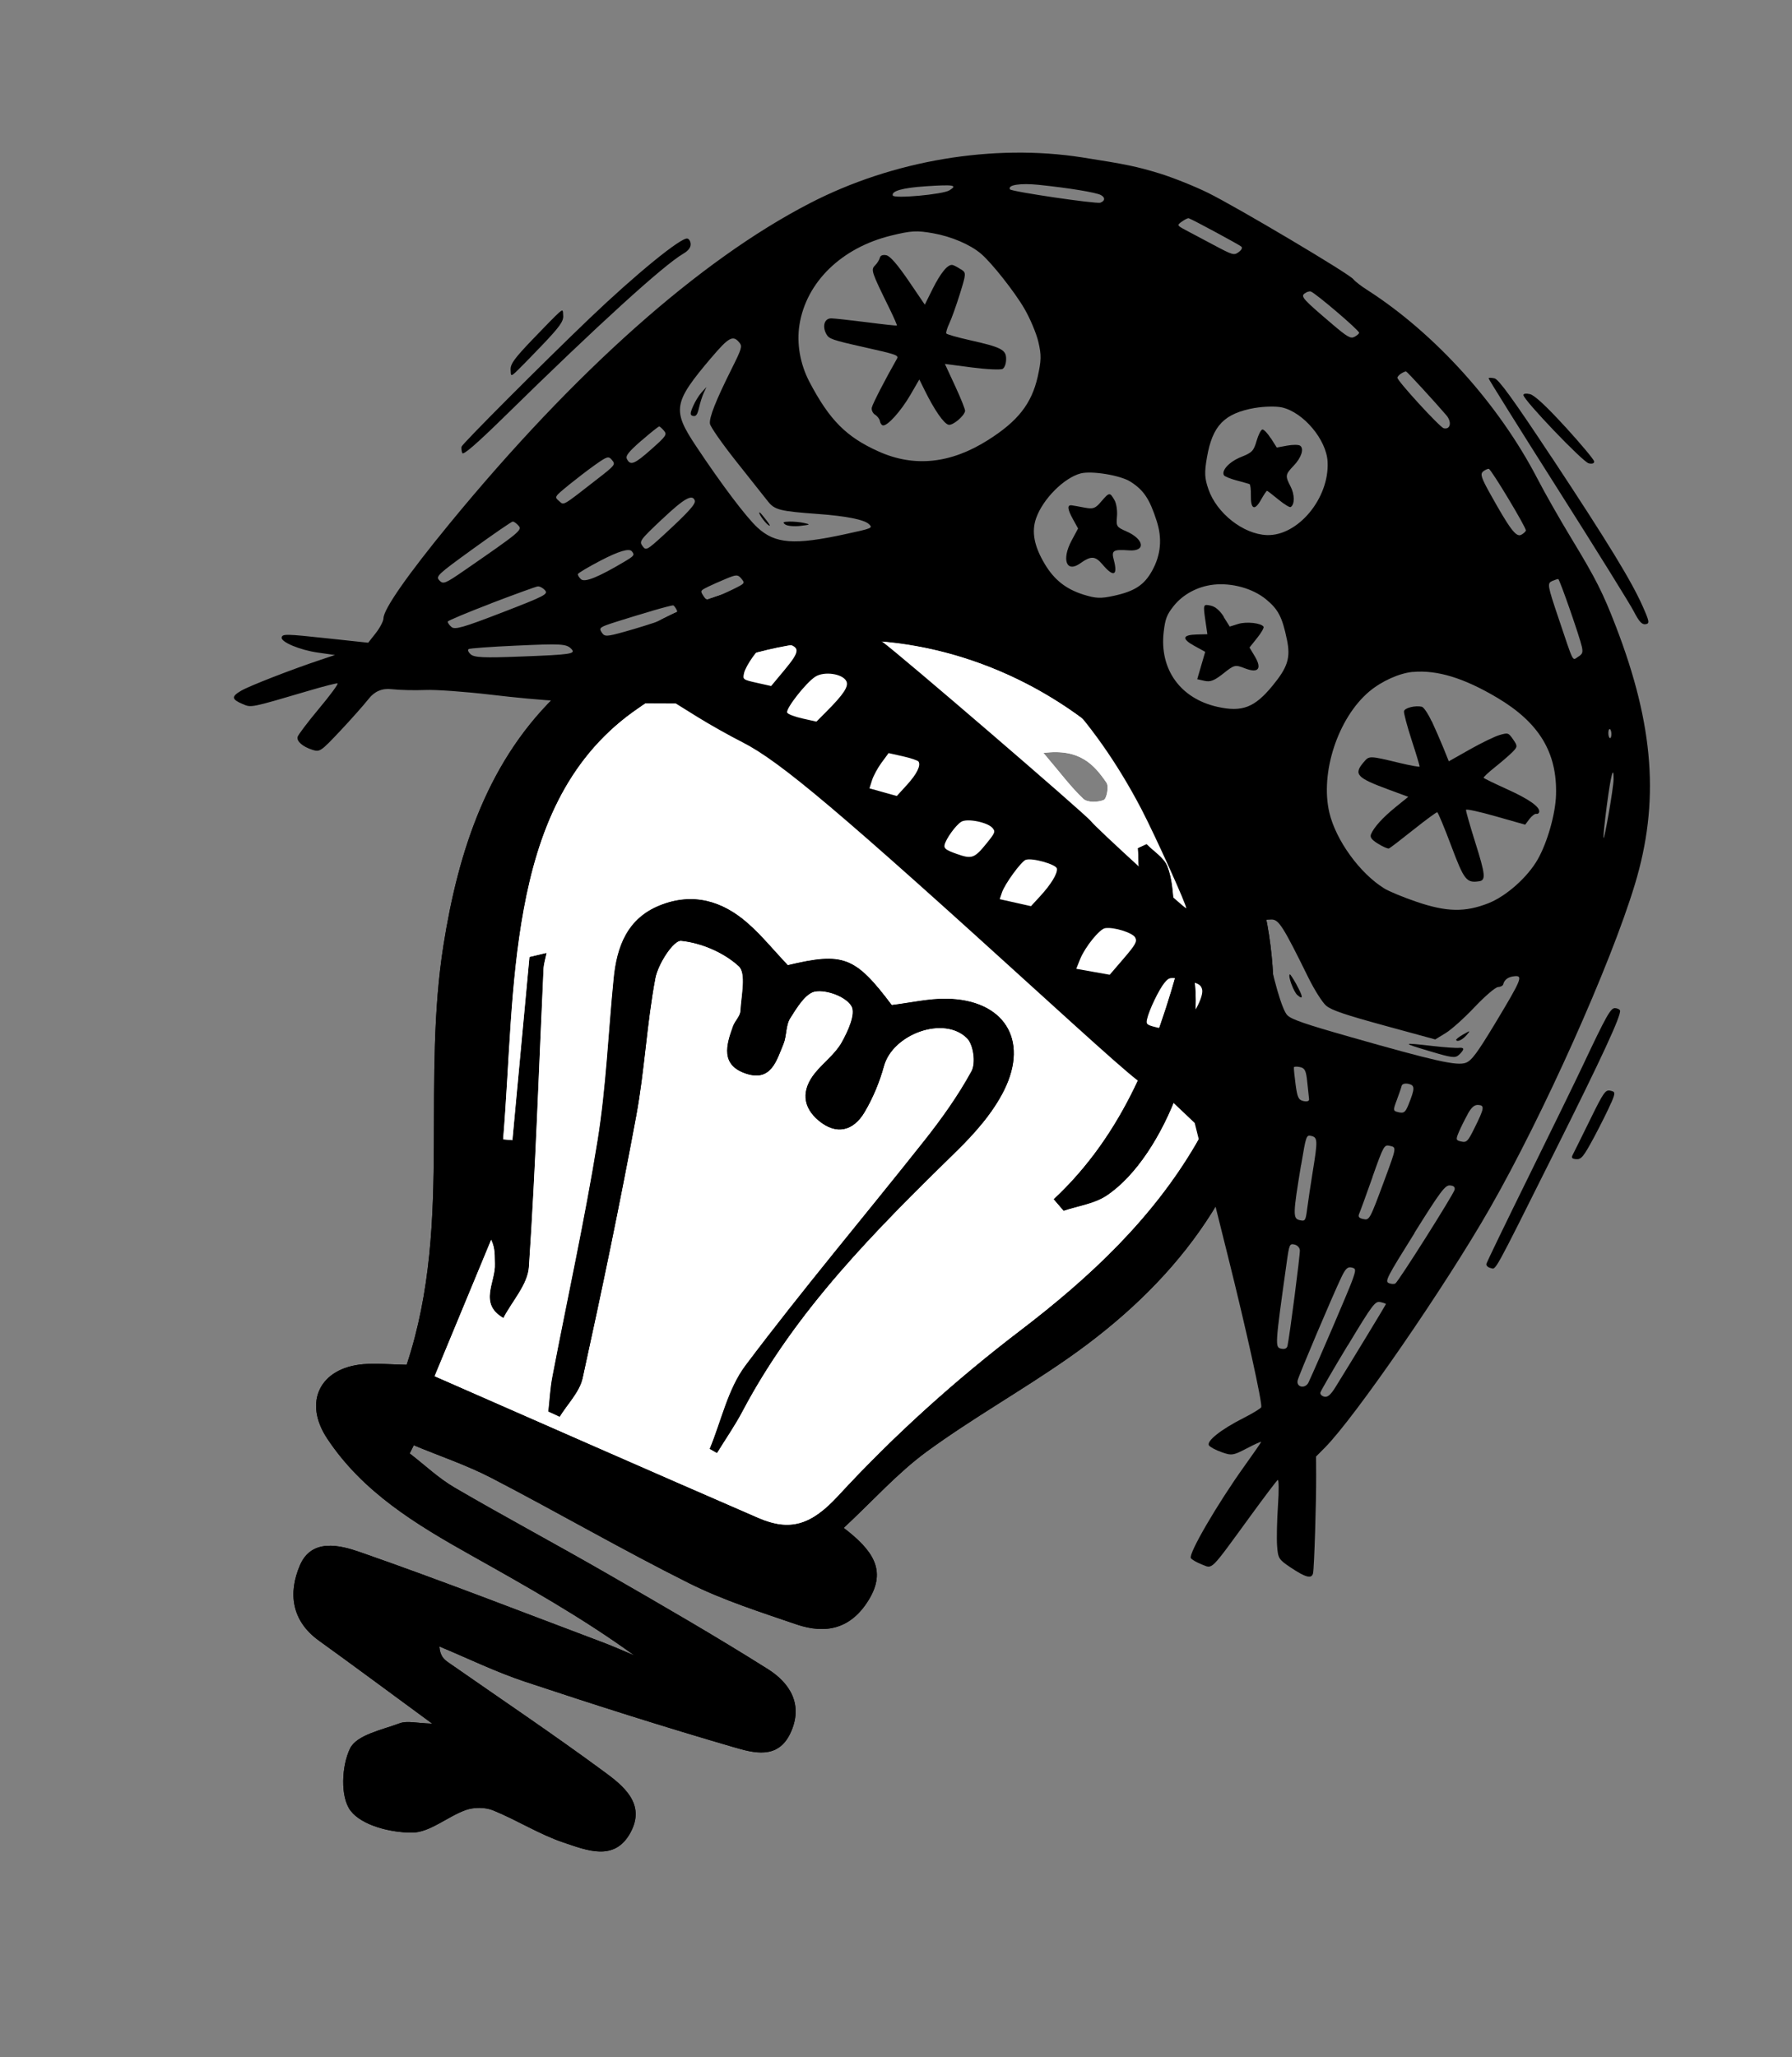 <svg width="291" height="334" viewBox="0 0 291 334" fill="none" xmlns="http://www.w3.org/2000/svg">
<rect x="0" y="0" width="291" height="334" fill="#808080" stroke="none"/>
<path d="M66.038 221.571C63.376 221.522 61.175 221.304 59.008 221.476C51.934 222.069 49.203 227.629 53.141 233.559C58.912 242.266 67.554 247.47 76.388 252.429C85.427 257.503 94.469 262.564 102.999 268.755C101.326 268.066 99.667 267.312 97.982 266.675C84.811 261.717 71.692 256.592 58.407 251.964C55.205 250.851 50.594 249.696 48.702 254.131C46.794 258.575 47.291 263.12 51.791 266.357C57.664 270.585 63.475 274.909 70.189 279.832C67.694 279.766 66.13 279.321 64.91 279.773C62.023 280.851 57.912 281.669 56.85 283.854C55.468 286.678 55.232 291.756 56.933 293.97C58.78 296.381 63.436 297.519 66.872 297.521C69.776 297.528 72.62 294.935 75.63 293.857C76.949 293.386 78.764 293.381 80.065 293.905C83.966 295.489 87.591 297.819 91.55 299.143C95.219 300.36 99.775 302.31 102.369 297.54C104.952 292.823 101.154 289.866 97.965 287.538C89.709 281.463 81.184 275.738 72.771 269.874C72.088 269.392 71.461 268.842 71.343 267.296C75.959 269.219 80.472 271.419 85.193 272.995C96.478 276.751 107.81 280.354 119.233 283.675C122.371 284.583 126.319 285.712 128.356 281.365C130.497 276.795 128.315 273.256 124.692 270.981C116.181 265.615 107.459 260.585 98.735 255.568C90.484 250.808 82.076 246.327 73.848 241.53C71.218 239.998 68.96 237.837 66.528 235.965C66.749 235.523 66.971 235.08 67.193 234.637C71.434 236.406 75.826 237.868 79.882 239.979C90.623 245.557 101.101 251.637 111.921 257.04C117.443 259.795 123.428 261.695 129.293 263.705C134.119 265.359 138.234 264.46 141.125 259.647C143.969 254.92 141.77 251.704 137.009 248.053C141.781 243.607 145.775 239.109 150.519 235.641C157.92 230.236 165.966 225.729 173.484 220.473C190.365 208.665 202.594 193.325 205.923 172.532C212.159 133.685 184.607 105.286 155.929 96.913C131.707 89.839 109.707 94.905 91.119 112.147C79.264 123.137 74.444 138.096 72.012 153.479C70.333 164.091 70.516 175.037 70.46 185.834C70.4 197.807 69.982 209.673 66.035 221.584L66.038 221.571ZM83.21 185.115C82.701 185.07 82.193 185.025 81.698 184.982C82.731 172.502 82.797 159.832 85.062 147.573C87.334 135.287 91.839 123.501 102.8 115.595C134.852 92.485 175.503 106.109 193.272 135.987C202.936 152.229 203.797 169.293 194.179 185.764C187.101 197.891 176.954 207.402 165.69 215.993C155.116 224.054 145.09 233.086 136.083 242.865C131.745 247.56 128.32 248.668 123.157 246.446C105.565 238.815 88.023 231.087 70.573 223.434C73.887 215.445 76.823 208.357 79.756 201.283C80.463 202.754 80.302 203.963 80.36 205.167C80.51 208.156 77.658 211.637 81.742 213.987C83.19 211.232 85.7 208.551 85.883 205.718C86.974 189.625 87.499 173.5 88.254 157.386C88.291 156.491 88.586 155.599 88.758 154.707C87.836 154.925 86.902 155.14 85.977 155.372C85.054 165.29 84.13 175.209 83.207 185.128L83.21 185.115Z" fill="black"/>
<path d="M83.21 185.116C84.134 175.197 85.057 165.278 85.981 155.359C86.902 155.141 87.837 154.926 88.762 154.695C88.589 155.587 88.294 156.478 88.258 157.373C87.503 173.487 86.978 189.612 85.887 205.706C85.69 208.535 83.181 211.217 81.746 213.974C77.662 211.624 80.513 208.143 80.364 205.154C80.306 203.951 80.467 202.742 79.76 201.27C76.827 208.345 73.891 215.432 70.576 223.421C88.026 231.074 105.569 238.803 123.16 246.433C128.307 248.665 131.746 247.56 136.086 242.852C145.094 233.073 155.12 224.041 165.693 215.98C176.958 207.389 187.092 197.875 194.183 185.751C203.803 169.267 202.94 152.216 193.276 135.974C175.493 106.093 134.859 92.46 102.804 115.583C91.843 123.488 87.337 135.274 85.066 147.56C82.801 159.819 82.735 172.489 81.702 184.97C82.21 185.015 82.718 185.06 83.213 185.103L83.21 185.116ZM116.424 235.881C116.038 235.658 115.664 235.437 115.275 235.227C117.167 230.67 118.228 225.502 121.088 221.681C130.428 209.253 140.48 197.367 150.136 185.174C152.95 181.617 155.628 177.878 157.784 173.913C158.501 172.596 158.103 169.62 157.057 168.565C153.314 164.813 144.991 167.877 143.566 173.086C142.847 175.689 141.776 178.282 140.401 180.588C138.607 183.607 135.854 184.332 133 181.97C130.284 179.72 130.14 176.951 132.361 174.219C133.738 172.515 135.629 171.132 136.686 169.275C137.717 167.467 139.03 164.586 138.286 163.339C137.371 161.821 134.314 160.672 132.435 160.963C130.868 161.2 129.418 163.599 128.338 165.314C127.598 166.489 127.788 168.201 127.229 169.54C126.131 172.195 125.251 175.638 121.221 174.326C116.973 172.952 117.925 169.675 119.065 166.592C119.38 165.732 120.217 164.975 120.268 164.138C120.392 161.634 121.254 158.023 119.986 156.864C117.552 154.636 113.917 153.084 110.624 152.744C109.397 152.62 106.881 156.491 106.44 158.828C105.048 166.206 104.705 173.778 103.336 181.176C100.695 195.418 97.74 209.603 94.632 223.74C94.127 225.994 92.181 227.926 90.898 230.006C90.293 229.72 89.673 229.445 89.069 229.159C89.285 227.278 89.371 225.368 89.73 223.519C92.183 210.727 95.002 198.003 97.073 185.152C98.469 176.474 98.824 167.632 99.681 158.862C100.192 153.653 101.904 149.11 107.194 146.983C112.527 144.851 117.327 146.253 121.462 149.901C123.775 151.937 125.729 154.359 127.947 156.702C136.967 154.546 138.9 155.294 144.829 163.174C147.914 162.797 150.807 162.117 153.705 162.15C162.964 162.278 167.183 168.723 163.08 177C161.263 180.671 158.346 183.959 155.377 186.866C142.232 199.716 129.27 212.661 120.558 229.171C119.331 231.482 117.824 233.649 116.45 235.887L116.424 235.881ZM191.72 155.549C192.91 156.266 193.413 156.393 193.481 156.64C196.501 167.77 189.298 187.71 179.702 194.087C177.715 195.408 175.075 195.748 172.727 196.55C172.199 195.925 171.654 195.311 171.126 194.686C182.527 184.019 187.767 170.167 191.723 155.536L191.72 155.549ZM169.44 122.24C175.325 121.477 177.676 124.137 179.691 127.078C180.103 127.677 179.724 129.672 179.229 129.876C178.279 130.279 176.568 130.307 175.927 129.698C173.898 127.794 172.215 125.502 169.44 122.24ZM184.788 137.701C185.245 137.489 185.718 137.266 186.174 137.053C187.34 138.245 189.001 139.232 189.555 140.656C190.361 142.724 190.46 145.086 190.634 147.356C190.653 147.579 188.533 148.336 188.409 148.158C187.227 146.429 186.002 144.65 185.296 142.686C184.749 141.168 184.919 139.372 184.775 137.698L184.788 137.701Z" fill="white"/>
<path d="M116.423 235.881C117.797 233.643 119.302 231.489 120.531 229.164C129.244 212.655 142.205 199.71 155.35 186.86C158.316 183.966 161.224 180.662 163.054 176.994C167.159 168.704 162.951 162.275 153.678 162.144C150.796 162.101 147.887 162.791 144.802 163.168C138.873 155.288 136.94 154.54 127.92 156.696C125.703 154.352 123.736 151.928 121.435 149.895C117.301 146.247 112.513 144.847 107.168 146.976C101.867 149.088 100.165 153.647 99.655 158.856C98.784 167.623 98.442 176.468 97.046 185.146C94.976 197.996 92.156 210.72 89.704 223.513C89.344 225.362 89.258 227.272 89.042 229.153C89.646 229.438 90.266 229.714 90.871 230C92.154 227.92 94.114 225.991 94.605 223.734C97.713 209.596 100.669 195.411 103.309 181.17C104.675 173.785 105.022 166.2 106.413 158.821C106.854 156.485 109.371 152.614 110.598 152.738C113.89 153.078 117.513 154.627 119.959 156.858C121.228 158.017 120.375 161.644 120.241 164.132C120.204 164.972 119.353 165.726 119.038 166.586C117.911 169.672 116.96 172.949 121.194 174.32C125.214 175.616 126.091 172.186 127.202 169.534C127.761 168.195 127.571 166.483 128.312 165.308C129.391 163.593 130.841 161.194 132.408 160.956C134.3 160.668 137.358 161.817 138.26 163.333C139.004 164.58 137.678 167.458 136.659 169.269C135.599 171.139 133.711 172.509 132.334 174.213C130.123 176.961 130.268 179.73 132.973 181.963C135.827 184.326 138.581 183.601 140.374 180.582C141.752 178.263 142.821 175.683 143.539 173.08C144.961 167.883 153.284 164.82 157.03 168.559C158.076 169.614 158.474 172.59 157.757 173.907C155.588 177.869 152.924 181.61 150.109 185.168C140.453 197.361 130.402 209.247 121.061 221.675C118.188 225.493 117.14 230.664 115.248 235.221C115.634 235.444 116.008 235.665 116.397 235.875L116.423 235.881Z" fill="black"/>
<path d="M191.719 155.548C187.766 170.167 182.523 184.032 171.121 194.699C171.65 195.324 172.194 195.938 172.723 196.563C175.068 195.774 177.708 195.434 179.698 194.1C189.284 187.707 196.5 167.77 193.477 156.653C193.409 156.406 192.919 156.282 191.716 155.561L191.719 155.548Z" fill="black"/>
<path d="M184.787 137.701C184.931 139.375 184.751 141.154 185.308 142.688C186.017 144.64 187.226 146.429 188.421 148.16C188.545 148.339 190.665 147.581 190.646 147.358C190.469 145.102 190.373 142.727 189.567 140.658C189 139.232 187.355 138.234 186.186 137.056C185.73 137.268 185.257 137.491 184.8 137.704L184.787 137.701Z" fill="black"/>
<path d="M66.038 221.571C63.376 221.522 61.175 221.304 59.008 221.476C51.934 222.069 49.203 227.629 53.141 233.559C58.912 242.266 67.554 247.47 76.388 252.429C85.427 257.503 94.469 262.564 102.999 268.755C101.326 268.066 99.667 267.312 97.982 266.675C84.811 261.717 71.692 256.592 58.407 251.964C55.205 250.851 50.594 249.696 48.702 254.131C46.794 258.575 47.291 263.12 51.791 266.357C57.664 270.585 63.475 274.909 70.189 279.832C67.694 279.766 66.13 279.321 64.91 279.773C62.023 280.851 57.912 281.669 56.85 283.854C55.468 286.678 55.232 291.756 56.933 293.97C58.78 296.381 63.436 297.519 66.872 297.521C69.776 297.528 72.62 294.935 75.63 293.857C76.949 293.386 78.764 293.381 80.065 293.905C83.966 295.489 87.591 297.819 91.55 299.143C95.219 300.36 99.775 302.31 102.369 297.54C104.952 292.823 101.154 289.866 97.965 287.538C89.709 281.463 81.184 275.738 72.771 269.874C72.088 269.392 71.461 268.842 71.343 267.296C75.959 269.219 80.472 271.419 85.193 272.995C96.478 276.751 107.81 280.354 119.233 283.675C122.371 284.583 126.319 285.712 128.356 281.365C130.497 276.795 128.315 273.256 124.692 270.981C116.181 265.615 107.459 260.585 98.735 255.568C90.484 250.808 82.076 246.327 73.848 241.53C71.218 239.998 68.96 237.837 66.528 235.965C66.749 235.523 66.971 235.08 67.193 234.637C71.434 236.406 75.826 237.868 79.882 239.979C90.623 245.557 101.101 251.637 111.921 257.04C117.443 259.795 123.428 261.695 129.293 263.705C134.119 265.359 138.234 264.46 141.125 259.647C143.969 254.92 141.77 251.704 137.009 248.053C141.781 243.607 145.775 239.109 150.519 235.641C157.92 230.236 165.966 225.729 173.484 220.473C190.365 208.665 202.594 193.325 205.923 172.532C212.159 133.685 184.607 105.286 155.929 96.913C131.707 89.839 109.707 94.905 91.119 112.147C79.264 123.137 74.444 138.096 72.012 153.479C70.333 164.091 70.516 175.037 70.46 185.834C70.4 197.807 69.982 209.673 66.035 221.584L66.038 221.571ZM83.21 185.115C82.701 185.07 82.193 185.025 81.698 184.982C82.731 172.502 82.797 159.832 85.062 147.573C87.334 135.287 91.839 123.501 102.8 115.595C134.852 92.485 175.503 106.109 193.272 135.987C202.936 152.229 203.797 169.293 194.179 185.764C187.101 197.891 176.954 207.402 165.69 215.993C155.116 224.054 145.09 233.086 136.083 242.865C131.745 247.56 128.32 248.668 123.157 246.446C105.565 238.815 88.023 231.087 70.573 223.434C73.887 215.445 76.823 208.357 79.756 201.283C80.463 202.754 80.302 203.963 80.36 205.167C80.51 208.156 77.658 211.637 81.742 213.987C83.19 211.232 85.7 208.551 85.883 205.718C86.974 189.625 87.499 173.5 88.254 157.386C88.291 156.491 88.586 155.599 88.758 154.707C87.836 154.925 86.902 155.14 85.977 155.372C85.054 165.29 84.13 175.209 83.207 185.128L83.21 185.115Z" fill="black"/>
<path d="M83.21 185.116C84.134 175.197 85.057 165.278 85.981 155.359C86.902 155.141 87.837 154.926 88.762 154.695C88.589 155.587 88.294 156.478 88.258 157.373C87.503 173.487 86.978 189.612 85.887 205.706C85.69 208.535 83.181 211.217 81.746 213.974C77.662 211.624 80.513 208.143 80.364 205.154C80.306 203.951 80.467 202.742 79.76 201.27C76.827 208.345 73.891 215.432 70.576 223.421C88.026 231.074 105.569 238.803 123.16 246.433C128.307 248.665 131.746 247.56 136.086 242.852C145.094 233.073 155.12 224.041 165.693 215.98C176.958 207.389 187.092 197.875 194.183 185.751C203.803 169.267 202.94 152.216 193.276 135.974C175.493 106.093 134.859 92.46 102.804 115.583C91.843 123.488 87.337 135.274 85.066 147.56C82.801 159.819 82.735 172.489 81.702 184.97C82.21 185.015 82.718 185.06 83.213 185.103L83.21 185.116ZM116.424 235.881C116.038 235.658 115.664 235.437 115.275 235.227C117.167 230.67 118.228 225.502 121.088 221.681C130.428 209.253 140.48 197.367 150.136 185.174C152.95 181.617 155.628 177.878 157.784 173.913C158.501 172.596 158.103 169.62 157.057 168.565C153.314 164.813 144.991 167.877 143.566 173.086C142.847 175.689 141.776 178.282 140.401 180.588C138.607 183.607 135.854 184.332 133 181.97C130.284 179.72 130.14 176.951 132.361 174.219C133.738 172.515 135.629 171.132 136.686 169.275C137.717 167.467 139.03 164.586 138.286 163.339C137.371 161.821 134.314 160.672 132.435 160.963C130.868 161.2 129.418 163.599 128.338 165.314C127.598 166.489 127.788 168.201 127.229 169.54C126.131 172.195 125.251 175.638 121.221 174.326C116.973 172.952 117.925 169.675 119.065 166.592C119.38 165.732 120.217 164.975 120.268 164.138C120.392 161.634 121.254 158.023 119.986 156.864C117.552 154.636 113.917 153.084 110.624 152.744C109.397 152.62 106.881 156.491 106.44 158.828C105.048 166.206 104.705 173.778 103.336 181.176C100.695 195.418 97.74 209.603 94.632 223.74C94.127 225.994 92.181 227.926 90.898 230.006C90.293 229.72 89.673 229.445 89.069 229.159C89.285 227.278 89.371 225.368 89.73 223.519C92.183 210.727 95.002 198.003 97.073 185.152C98.469 176.474 98.824 167.632 99.681 158.862C100.192 153.653 101.904 149.11 107.194 146.983C112.527 144.851 117.327 146.253 121.462 149.901C123.775 151.937 125.729 154.359 127.947 156.702C136.967 154.546 138.9 155.294 144.829 163.174C147.914 162.797 150.807 162.117 153.705 162.15C162.964 162.278 167.183 168.723 163.08 177C161.263 180.671 158.346 183.959 155.377 186.866C142.232 199.716 129.27 212.661 120.558 229.171C119.331 231.482 117.824 233.649 116.45 235.887L116.424 235.881ZM191.72 155.549C192.91 156.266 193.413 156.393 193.481 156.64C196.501 167.77 189.298 187.71 179.702 194.087C177.715 195.408 175.075 195.748 172.727 196.55C172.199 195.925 171.654 195.311 171.126 194.686C182.527 184.019 187.767 170.167 191.723 155.536L191.72 155.549ZM169.44 122.24C175.325 121.477 177.676 124.137 179.691 127.078C180.103 127.677 179.724 129.672 179.229 129.876C178.279 130.279 176.568 130.307 175.927 129.698C173.898 127.794 172.215 125.502 169.44 122.24ZM184.788 137.701C185.245 137.489 185.718 137.266 186.174 137.053C187.34 138.245 189.001 139.232 189.555 140.656C190.361 142.724 190.46 145.086 190.634 147.356C190.653 147.579 188.533 148.336 188.409 148.158C187.227 146.429 186.002 144.65 185.296 142.686C184.749 141.168 184.919 139.372 184.775 137.698L184.788 137.701Z" fill="white"/>
<path d="M116.423 235.881C117.797 233.643 119.302 231.489 120.531 229.164C129.244 212.655 142.205 199.71 155.35 186.86C158.316 183.966 161.224 180.662 163.054 176.994C167.159 168.704 162.951 162.275 153.678 162.144C150.796 162.101 147.887 162.791 144.802 163.168C138.873 155.288 136.94 154.54 127.92 156.696C125.703 154.352 123.736 151.928 121.435 149.895C117.301 146.247 112.513 144.847 107.168 146.976C101.867 149.088 100.165 153.647 99.655 158.856C98.784 167.623 98.442 176.468 97.046 185.146C94.976 197.996 92.156 210.72 89.704 223.513C89.344 225.362 89.258 227.272 89.042 229.153C89.646 229.438 90.266 229.714 90.871 230C92.154 227.92 94.114 225.991 94.605 223.734C97.713 209.596 100.669 195.411 103.309 181.17C104.675 173.785 105.022 166.2 106.413 158.821C106.854 156.485 109.371 152.614 110.598 152.738C113.89 153.078 117.513 154.627 119.959 156.858C121.228 158.017 120.375 161.644 120.241 164.132C120.204 164.972 119.353 165.726 119.038 166.586C117.911 169.672 116.96 172.949 121.194 174.32C125.214 175.616 126.091 172.186 127.202 169.534C127.761 168.195 127.571 166.483 128.312 165.308C129.391 163.593 130.841 161.194 132.408 160.956C134.3 160.668 137.358 161.817 138.26 163.333C139.004 164.58 137.678 167.458 136.659 169.269C135.599 171.139 133.711 172.509 132.334 174.213C130.123 176.961 130.268 179.73 132.973 181.963C135.827 184.326 138.581 183.601 140.374 180.582C141.752 178.263 142.821 175.683 143.539 173.08C144.961 167.883 153.284 164.82 157.03 168.559C158.076 169.614 158.474 172.59 157.757 173.907C155.588 177.869 152.924 181.61 150.109 185.168C140.453 197.361 130.402 209.247 121.061 221.675C118.188 225.493 117.14 230.664 115.248 235.221C115.634 235.444 116.008 235.665 116.397 235.875L116.423 235.881Z" fill="black"/>
<path d="M191.719 155.548C187.766 170.167 182.523 184.032 171.121 194.699C171.65 195.324 172.194 195.938 172.723 196.563C175.068 195.774 177.708 195.434 179.698 194.1C189.284 187.707 196.5 167.77 193.477 156.653C193.409 156.406 192.919 156.282 191.716 155.561L191.719 155.548Z" fill="black"/>
<path d="M184.787 137.701C184.931 139.375 184.751 141.154 185.308 142.688C186.017 144.64 187.226 146.429 188.421 148.16C188.545 148.339 190.665 147.581 190.646 147.358C190.469 145.102 190.373 142.727 189.567 140.658C189 139.232 187.355 138.234 186.186 137.056C185.73 137.268 185.257 137.491 184.8 137.704L184.787 137.701Z" fill="black"/>
<path d="M188.291 28.157C190.423 28.812 193.941 30.215 196.141 31.295C200.785 33.579 219.062 44.428 219.761 45.323C220.025 45.669 221.035 46.456 222.052 47.094C233.058 54.168 243.385 65.619 249.674 77.74C250.854 80.029 253.352 84.405 255.185 87.429C259.141 93.951 260.294 96.234 262.392 101.671C268.614 117.813 269.527 130.251 265.473 143.615C261.543 156.611 250.624 180.973 241.974 196.101C234.714 208.803 220.016 230.117 215.157 235.01L213.713 236.465L213.727 239.451C213.753 243.849 213.414 254.57 213.224 255.417C213.011 256.368 212.03 256.121 209.552 254.458C207.654 253.185 207.533 252.994 207.387 250.964C207.297 249.78 207.369 246.841 207.527 244.427C207.698 242.016 207.666 240.148 207.488 240.272C207.297 240.394 205.279 243.076 202.997 246.205C196.403 255.252 196.965 254.693 195.172 253.991C194.331 253.666 193.535 253.201 193.383 252.962C192.95 252.276 197.708 244.118 202.11 237.974C203.576 235.935 204.768 234.204 204.791 234.1C204.814 233.995 203.785 234.449 202.471 235.141C200.277 236.292 199.994 236.338 198.365 235.755C197.404 235.416 196.491 234.925 196.32 234.654C195.887 233.969 198.26 232.078 201.891 230.235C203.477 229.427 204.772 228.636 204.816 228.44C204.985 227.685 202.392 215.925 199.414 203.998C197.734 197.245 195.815 189.605 195.181 187.014L194.008 182.318L190.802 179.275C188.148 176.752 187.449 176.281 186.718 176.5C185.961 176.714 183.405 174.541 169.26 161.689C136.325 131.743 126.712 123.627 120.552 120.497C118.469 119.443 115.234 117.624 113.27 116.405L109.739 114.206L103.266 114.181C94.109 114.143 88.135 113.778 79.591 112.77C75.485 112.289 70.748 111.941 69.025 112.021C67.319 112.09 64.863 112.033 63.6 111.888C62.067 111.709 60.822 112.233 59.865 113.46C59.066 114.472 56.969 116.835 55.199 118.711C52.104 122 51.929 122.111 50.744 121.737C49.166 121.233 48.16 120.365 48.32 119.648C48.393 119.323 49.964 117.239 51.807 115.037C53.649 112.836 55.003 110.991 54.809 110.947C54.614 110.904 52.604 111.412 50.34 112.082C40.572 114.959 40.829 114.907 39.397 114.3C37.592 113.526 37.54 113.091 39.142 112.149C40.447 111.374 47.304 108.707 51.991 107.142L54.394 106.339L51.591 105.944C48.709 105.532 45.578 104.23 45.744 103.487C45.875 102.9 46.366 102.901 53.344 103.655L59.791 104.344L61.029 102.774C61.696 101.925 62.27 100.822 62.273 100.384C62.276 98.907 66.187 93.31 73.03 84.975C93.327 60.275 113.607 42.235 131.509 32.995C144.944 26.04 161.271 23.288 175.753 25.557C182.894 26.676 184.537 27.016 188.304 28.16L188.291 28.157ZM168.687 30.01C165.702 29.698 163.569 30.028 164.009 30.743C164.228 31.106 178.051 33.145 178.691 32.905C179.466 32.614 179.494 32.059 178.765 31.663C177.999 31.245 173.566 30.514 168.687 30.01ZM191.932 35.964C191.104 36.558 191.134 36.606 192.498 37.335C193.277 37.756 195.364 38.852 197.131 39.795C200.19 41.423 200.381 41.48 201.131 40.936C201.616 40.593 201.792 40.236 201.577 40.037C201.286 39.753 193.753 35.687 193.033 35.43C192.907 35.388 192.434 35.611 191.945 35.966L191.932 35.964ZM150.248 30.25C146.608 30.489 144.731 31.014 144.978 31.739C145.169 32.288 153.132 31.566 154.182 30.898C155.531 30.05 154.927 29.942 150.235 30.247L150.248 30.25ZM211.834 47.654C211.203 48.157 211.598 48.587 216.353 52.634C218.747 54.674 219.314 55.006 219.913 54.703C220.328 54.495 220.664 54.214 220.705 54.031C220.783 53.68 213.532 47.501 212.837 47.318C212.59 47.263 212.164 47.4 211.847 47.657L211.834 47.654ZM144.709 38.247C136.672 40.212 130.941 45.771 129.827 52.706C129.338 55.743 129.923 59.103 131.453 62.018C134.706 68.206 137.433 70.95 142.689 73.303C148.465 75.895 154.386 75.277 160.44 71.445C165.285 68.383 167.497 65.567 168.494 61.233C169.103 58.51 169.128 57.667 168.617 55.5C168.289 54.1 167.262 51.681 166.346 50.107C164.772 47.388 161.008 42.632 159.287 41.18C157.533 39.693 154.495 38.398 151.517 37.868C148.854 37.396 147.984 37.447 144.709 38.247ZM227.565 60.615C227.231 60.828 226.963 61.11 226.919 61.306C226.82 61.749 233.826 69.391 234.449 69.531C235.553 69.778 235.8 68.492 234.846 67.389C232.975 65.206 228.544 60.383 228.342 60.31C228.225 60.284 227.912 60.406 227.578 60.618L227.565 60.615ZM203.807 66.219C198.807 67.112 196.897 69.066 195.995 74.255C195.564 76.731 195.608 77.63 196.239 79.441C197.59 83.342 201.905 86.729 205.72 86.871C210.782 87.046 215.903 80.857 215.586 74.957C215.393 71.37 211.666 66.938 208.162 66.14C207.24 65.934 205.267 65.971 203.804 66.232L203.807 66.219ZM240.845 76.544C240.344 76.952 240.524 77.553 242.005 80.197C245.198 85.92 246.186 87.236 247.013 86.832C247.383 86.641 247.743 86.311 247.784 86.129C247.88 85.699 242.174 76.212 241.771 76.122C241.602 76.085 241.178 76.277 240.848 76.531L240.845 76.544ZM115.469 58.114C109.333 65.362 109.12 66.559 113.03 72.428C117.142 78.616 121.159 83.948 123.002 85.647C125.873 88.3 128.959 88.526 137.303 86.712C141.688 85.763 141.765 85.726 141.091 85.082C140.35 84.369 137.374 83.772 132.864 83.447C126.61 82.992 125.798 82.783 124.692 81.386C124.159 80.72 121.864 77.812 119.576 74.933C117.287 72.053 115.367 69.298 115.287 68.801C115.147 67.784 116.218 65.068 118.837 59.825C120.439 56.626 120.555 56.228 120.086 55.644C119.04 54.343 118.358 54.71 115.466 58.127L115.469 58.114ZM175.501 76.854C172.776 77.571 169.346 81.018 168.255 84.126C167.475 86.333 167.929 88.692 169.688 91.617C171.209 94.147 173.112 95.64 175.927 96.53C177.928 97.155 178.724 97.196 180.831 96.737C184.256 95.999 185.821 94.98 187.114 92.615C188.515 90.069 188.758 87.4 187.817 84.535C186.682 81.011 185.734 79.581 183.598 78.214C181.977 77.167 177.295 76.393 175.472 76.861L175.501 76.854ZM252.013 94.355C251.24 94.701 251.304 95.085 253.06 100.281C255.624 107.901 255.295 107.239 256.246 106.645C256.975 106.192 257.072 105.94 256.882 105.022C256.55 103.456 253.278 94.063 253.045 94.011C252.941 93.987 252.483 94.145 252.016 94.341L252.013 94.355ZM104.162 71.525C102.078 73.344 101.548 74.005 101.803 74.514C102.356 75.636 103.031 75.363 105.719 72.982C108.185 70.797 108.35 70.546 107.832 69.938C107.506 69.564 107.179 69.258 107.062 69.232C106.945 69.206 105.649 70.243 104.175 71.528L104.162 71.525ZM197.058 94.922C194.472 95.205 192.052 96.511 190.542 98.445C189.474 99.807 189.215 100.474 188.969 102.608C188.269 108.664 191.681 113.409 197.695 114.754C201.708 115.652 203.737 114.875 206.645 111.325C209.118 108.32 209.595 106.799 208.984 103.857C208.227 100.171 207.567 98.915 205.561 97.276C203.403 95.52 200.051 94.593 197.045 94.919L197.058 94.922ZM92.275 78.814C90.039 80.639 90.018 80.676 90.76 81.32C91.617 82.06 91.149 82.324 97.061 77.722C99.883 75.535 99.98 75.406 99.388 74.699C98.819 74.011 98.614 74.074 96.655 75.456C95.505 76.266 93.511 77.804 92.278 78.8L92.275 78.814ZM107.513 84.289C103.897 87.708 103.778 87.873 104.34 88.655C104.891 89.422 105.06 89.336 107.752 86.874C111.771 83.175 113.02 81.799 112.827 81.263C112.435 80.149 111.09 80.916 107.51 84.302L107.513 84.289ZM229.447 109.078C227.262 109.274 224.352 110.579 222.351 112.266C217.277 116.536 214.337 125.47 215.876 131.944C216.933 136.423 220.842 141.812 224.799 144.244C225.553 144.714 227.937 145.699 230.093 146.427C234.922 148.069 237.924 148.124 241.692 146.642C244.594 145.498 248.066 142.416 249.711 139.514C251.282 136.759 252.597 132.1 252.681 129.04C252.881 122.175 249.944 117.317 243.129 113.275C237.736 110.071 233.383 108.741 229.444 109.091L229.447 109.078ZM261.185 119.257C261.236 119.638 261.381 119.903 261.509 119.822C261.636 119.741 261.713 119.335 261.665 118.941C261.617 118.547 261.468 118.295 261.341 118.376C261.214 118.457 261.137 118.864 261.185 119.257ZM136.643 96.977C134.701 96.816 133.197 96.835 133.331 97.029C133.464 97.224 135.269 98.544 137.332 99.991C139.409 101.441 142.06 103.306 143.256 104.176C146.063 106.2 176.329 132.223 177.16 133.326C177.958 134.394 192.409 147.588 192.618 147.444C192.857 147.292 187.583 135.63 185.3 131.261C177.406 116.195 166.966 105.43 155.907 100.972C152.391 99.556 142.199 97.44 136.656 96.98L136.643 96.977ZM97.556 90.996C95.549 92.039 93.881 93.034 93.843 93.203C93.805 93.373 94.044 93.768 94.351 94.042C94.965 94.59 97.153 93.711 101.385 91.196C103.005 90.231 103.102 90.102 102.597 89.497C102.158 88.979 100.478 89.479 97.556 90.996ZM76.796 89.116C71.019 93.296 70.725 93.573 71.355 94.234C71.971 94.891 72.287 94.757 75.334 92.661C84.448 86.367 84.832 86.056 84.201 85.34C83.875 84.966 83.451 84.666 83.258 84.677C83.064 84.689 80.164 86.681 76.796 89.116ZM114.848 95.33C113.731 95.874 113.704 95.936 114.21 96.72C114.704 97.501 114.827 97.501 116.464 96.827C117.423 96.44 118.822 95.795 119.594 95.393C120.95 94.698 120.975 94.648 120.373 93.925C119.814 93.253 119.566 93.266 117.881 93.97C116.828 94.405 115.509 94.999 114.851 95.317L114.848 95.33ZM260.954 130.59C260.588 133.327 260.34 135.776 260.381 136.017C260.503 136.633 262.014 127.927 262.029 126.52C262.05 124.048 261.58 125.845 260.954 130.59ZM105.93 99.164C104.166 99.672 101.515 100.489 99.973 100.978C97.387 101.809 97.225 101.923 97.701 102.659C98.178 103.395 98.452 103.388 101.477 102.546C103.28 102.047 105.992 101.203 107.491 100.662C109.774 99.846 110.177 99.567 109.88 99.008C109.69 98.637 109.436 98.306 109.319 98.28C109.203 98.254 107.684 98.64 105.917 99.161L105.93 99.164ZM79.754 97.96C75.921 99.428 72.746 100.757 72.71 100.913C72.675 101.07 72.95 101.487 73.306 101.786C73.851 102.277 75.208 101.882 81.537 99.44C88.493 96.754 89.064 96.458 88.497 95.825C88.171 95.451 87.622 95.164 87.313 95.204C87.004 95.244 83.604 96.481 79.757 97.947L79.754 97.96ZM124.24 104.437C123.072 105.27 121.114 108.048 120.827 109.27C120.594 110.312 120.614 110.344 122.9 110.856L125.225 111.376L127.35 108.827C130.055 105.574 130.035 104.995 127.164 104.352C125.632 104.01 124.821 104.034 124.24 104.437ZM132.397 109.861C130.902 110.812 127.602 115.014 127.822 115.679C127.902 115.929 129.02 116.357 130.28 116.639L132.579 117.154L134.197 115.531C137.028 112.689 137.86 111.411 137.433 110.577C136.803 109.369 133.844 108.939 132.397 109.861ZM83.647 104.824C79.721 104.999 76.335 105.255 76.119 105.37C75.886 105.496 76.034 105.871 76.443 106.236C77.024 106.75 78.576 106.823 84.616 106.587C92.773 106.278 93.565 106.154 92.776 105.348C91.978 104.526 91.199 104.475 83.647 104.824ZM143.161 123.804C142.533 124.662 141.837 125.943 141.606 126.671L141.189 127.988L143.41 128.608L145.63 129.228L147.292 127.41C148.884 125.659 149.558 124.291 149.158 123.64C149.047 123.465 147.881 123.067 146.622 122.786L144.297 122.265L143.158 123.817L143.161 123.804ZM156.079 133.426C155.173 134.003 153.607 136.184 153.386 137.175C153.258 137.748 153.645 138.026 155.339 138.624C157.841 139.512 158.228 139.367 160.245 136.876C161.603 135.196 161.672 135.006 161.164 134.413C160.337 133.476 157.034 132.819 156.095 133.416L156.079 133.426ZM166.582 139.58C165.842 139.838 163.166 143.509 162.705 144.897L162.341 145.979L167.419 147.115L168.842 145.572C170.658 143.611 171.755 141.818 171.632 141.024C171.541 140.334 167.604 139.22 166.579 139.593L166.582 139.58ZM205.164 149.402C205.056 149.46 205.239 151.02 205.583 152.834C206.724 158.891 208.186 163.939 209.04 164.814C209.706 165.497 211.858 166.239 219.23 168.339C233.09 172.289 236.597 173.073 238.025 172.544C238.976 172.196 239.876 170.974 242.889 165.984C247.081 159.012 247.349 158.361 245.957 158.487C244.942 158.575 244.294 159.032 244.109 159.798C244.057 160.033 243.671 160.234 243.258 160.251C242.845 160.268 241.158 161.71 239.479 163.483C237.801 165.256 235.683 167.163 234.753 167.721L233.063 168.752L224.773 166.487C218.398 164.746 216.232 164.002 215.369 163.288C214.759 162.783 213.46 160.727 212.492 158.773C208.366 150.392 207.661 149.276 206.486 149.287C205.869 149.3 205.273 149.344 205.164 149.402ZM179.468 150.686C178.551 150.823 176.19 153.757 175.394 155.727L174.773 157.285L177.488 157.769L180.203 158.253L182.471 155.614C184.409 153.352 184.681 152.865 184.349 152.216C183.952 151.43 180.88 150.469 179.468 150.686ZM189.106 159.547C188.208 160.633 186.606 163.955 186.27 165.454C186.069 166.353 186.174 166.431 188.616 166.977C191.058 167.524 191.21 167.516 192.237 166.46C194.002 164.666 195.506 161.663 195.202 160.583C194.987 159.837 194.562 159.605 192.432 159.128C190.068 158.599 189.871 158.624 189.106 159.547ZM227.618 176.264C227.551 176.564 227.201 177.58 226.828 178.578C226.185 180.295 226.196 180.366 227.144 180.578C227.976 180.764 228.223 180.573 228.714 179.355C229.786 176.694 229.787 176.202 228.722 175.964C228.177 175.842 227.683 175.977 227.615 176.277L227.618 176.264ZM238.342 180.88C237.865 181.731 237.219 183.037 236.904 183.774C236.378 185.024 236.41 185.127 237.293 185.325C238.176 185.522 238.381 185.281 239.452 183.112C241.041 179.91 241.118 179.448 240.041 179.385C239.436 179.346 238.945 179.77 238.329 180.877L238.342 180.88ZM210.116 173.293C210.084 173.436 210.202 174.68 210.386 176.049C210.674 178.179 210.857 178.576 211.676 178.759C212.26 178.89 212.616 178.764 212.579 178.441C212.536 178.144 212.416 176.913 212.283 175.679C212.099 173.818 211.902 173.418 211.11 173.241C210.603 173.128 210.136 173.146 210.103 173.29L210.116 173.293ZM222.88 191.104C221.846 194.02 220.883 196.678 220.72 197.038C220.503 197.523 220.67 197.752 221.332 197.9C222.384 198.136 222.406 198.099 224.777 191.706C226.815 186.196 226.797 186.274 225.68 186.024C224.771 185.821 224.678 185.992 222.87 191.088L222.88 191.104ZM211.274 189.15C209.952 197.133 209.93 197.84 211.06 198.092C211.956 198.293 212.019 198.197 212.277 196.189C212.427 195.032 212.838 192.278 213.195 190.073C213.994 185.161 213.972 184.65 212.933 184.418C212.128 184.238 212.088 184.352 211.29 189.14L211.274 189.15ZM229.697 200.196C225.197 207.385 224.861 208.035 225.523 208.307C225.895 208.472 226.406 208.504 226.603 208.357C227.134 207.996 236.043 193.898 236.21 193.156C236.306 192.726 236.071 192.495 235.453 192.453C234.676 192.388 233.897 193.432 229.671 200.19L229.697 200.196ZM208.912 205.192C207.061 218.407 207.03 218.728 208.03 218.952C208.614 219.083 208.992 218.921 209.075 218.488C209.419 216.95 211.133 203.678 211.084 202.983C211.058 202.553 210.67 202.151 210.203 202.047C209.41 201.869 209.349 202.02 208.912 205.192ZM217.827 207.351C216.363 210.417 210.906 223.29 210.722 224.111C210.468 225.244 211.99 225.516 212.493 224.425C214.077 221.003 218.957 209.615 219.554 207.984C220.232 206.11 220.215 205.942 219.475 205.777C218.838 205.634 218.491 205.967 217.827 207.351ZM218.877 218.382C216.474 222.36 214.474 225.812 214.413 226.086C214.351 226.359 214.652 226.659 215.055 226.749C215.601 226.871 216.091 226.448 216.881 225.174C219.545 220.885 225.031 211.85 225.06 211.719C225.074 211.654 224.67 211.509 224.164 211.396C223.307 211.204 222.918 211.719 218.888 218.398L218.877 218.382Z" fill="black"/>
<path d="M251.94 74.196C261.131 88.102 264.964 94.379 266.765 98.462C267.861 100.938 267.904 101.235 267.212 101.34C266.633 101.429 266.162 100.913 265.315 99.273C264.698 98.068 259.141 89.135 252.94 79.36C246.739 69.585 241.707 61.535 241.733 61.418C241.759 61.301 242.192 61.315 242.699 61.429C243.374 61.58 245.843 64.992 251.927 74.194L251.94 74.196Z" fill="black"/>
<path d="M254.194 69.309C256.712 72.076 258.833 74.603 258.863 74.897C258.91 75.236 258.571 75.352 257.986 75.221C257.038 75.009 247.476 65.015 247.384 64.146C247.356 63.907 247.835 63.837 248.456 63.989C249.193 64.168 251.136 65.971 254.181 69.307L254.194 69.309Z" fill="black"/>
<path d="M112.15 39.666C112.169 40.19 111.75 40.725 110.982 41.169C107.736 43.057 96.944 52.889 82.091 67.463C77.409 72.053 75.21 73.956 75.068 73.555C74.947 73.24 74.891 72.762 74.943 72.528C75.045 72.072 88.141 58.951 95.689 51.732C103.168 44.58 110.611 38.5 111.624 38.727C111.91 38.791 112.146 39.199 112.153 39.653L112.15 39.666Z" fill="black"/>
<path d="M91.463 51.293C91.489 52.215 90.842 53.097 87.972 56.108C86.047 58.127 84.109 60.088 83.698 60.461C82.983 61.095 82.944 61.086 82.915 59.998C82.889 59.076 83.536 58.195 86.406 55.183C88.331 53.164 90.269 51.204 90.677 50.843C91.392 50.21 91.431 50.218 91.46 51.306L91.463 51.293Z" fill="black"/>
<path d="M263.073 164.041C263.295 164.816 260.17 171.588 252.427 187.055C242.257 207.398 242.977 206.068 242.055 205.862C241.627 205.766 241.312 205.463 241.374 205.189C241.435 204.916 244.502 198.582 248.2 191.077C251.895 183.584 255.871 175.443 257.039 172.967C260.855 164.872 261.552 163.646 262.256 163.667C262.621 163.68 263.004 163.861 263.06 164.038L263.073 164.041Z" fill="black"/>
<path d="M261.624 179.055C261.212 180.044 259.977 182.518 258.892 184.561C257.164 187.773 256.785 188.249 255.979 188.192C255.255 188.139 255.128 187.974 255.409 187.449C255.604 187.068 256.864 184.545 258.196 181.819C260.406 177.305 260.703 176.893 261.508 177.073C262.314 177.253 262.355 177.372 261.634 179.071L261.621 179.068L261.624 179.055Z" fill="black"/>
<path d="M156.07 43.731C156.911 44.302 156.909 44.37 155.875 47.71C155.297 49.565 154.528 51.719 154.166 52.486C153.806 53.24 153.582 53.998 153.673 54.141C153.763 54.285 155.455 54.772 157.455 55.22C162.611 56.373 163.393 56.781 163.384 58.284C163.382 59.023 163.156 59.67 162.822 59.882C162.52 60.075 160.305 59.976 157.853 59.66L153.44 59.083L155.123 62.717C156.043 64.701 156.768 66.519 156.719 66.741C156.523 67.614 154.702 69.108 154.04 68.96C153.274 68.789 151.748 66.586 150.162 63.372L149.289 61.603L147.844 64.098C146.313 66.739 144.08 69.222 143.365 69.062C143.144 69.013 142.93 68.691 142.883 68.352C142.833 68.026 142.463 67.547 142.103 67.329C141.742 67.112 141.48 66.574 141.571 66.17C141.714 65.532 143.738 61.606 145.646 58.257C145.981 57.675 145.574 57.542 140.34 56.371C135.105 55.2 134.616 55.009 134.198 54.258C133.476 52.975 133.877 51.669 134.992 51.686C135.508 51.692 138.089 51.982 140.73 52.313C143.38 52.659 145.578 52.891 145.642 52.851C145.705 52.81 145.165 51.567 144.435 50.077C141.501 44.111 141.393 43.8 142.096 43.095C142.465 42.726 142.813 42.147 142.886 41.821C142.965 41.469 143.394 41.319 143.939 41.441C144.55 41.578 145.742 42.953 147.52 45.553L150.178 49.46L151.42 46.96C152.778 44.24 153.955 42.82 154.713 43.03C154.973 43.089 155.578 43.429 156.041 43.738L156.07 43.731Z" fill="black"/>
<path d="M206.385 71.161L207.332 72.659L208.997 72.348C209.907 72.182 210.863 72.177 211.123 72.358C211.809 72.826 211.328 74.306 210.083 75.601C208.713 77.032 208.676 77.257 209.564 78.96C210.251 80.277 210.271 81.896 209.59 82.319C209.431 82.42 208.555 81.882 207.61 81.109C206.664 80.337 205.851 79.703 205.76 79.683C205.669 79.663 205.239 80.305 204.762 81.156C203.741 82.98 203.084 82.683 203.127 80.421C203.149 79.468 203.048 78.638 202.895 78.59C202.745 78.529 201.809 78.265 200.804 77.999C199.787 77.731 198.877 77.349 198.766 77.174C198.282 76.409 199.633 74.946 201.533 74.194C203.331 73.475 203.579 73.216 204.054 71.584C204.349 70.569 204.762 69.758 205 69.73C205.239 69.701 205.855 70.359 206.369 71.171L206.385 71.161Z" fill="black"/>
<path d="M114.285 63.774C114.045 64.295 113.697 65.367 113.513 66.187C113.265 67.295 113.025 67.638 112.557 67.534C112.038 67.417 112.031 67.142 112.539 65.969C112.881 65.17 113.5 64.173 113.934 63.696L114.727 62.833L114.285 63.774Z" fill="black"/>
<path d="M129.949 85.381C128.928 85.495 127.86 85.393 127.518 85.152C127.038 84.798 127.168 84.704 128.156 84.679C128.856 84.658 129.911 84.757 130.587 84.908C131.652 85.146 131.601 85.19 129.949 85.381Z" fill="black"/>
<path d="M124.486 84.501C125.096 85.308 125.177 85.559 124.7 85.192C124.028 84.659 122.999 83.101 123.373 83.198C123.463 83.219 123.936 83.79 124.486 84.501Z" fill="black"/>
<path d="M180.99 81.215C181.294 81.749 181.467 82.923 181.383 83.848C181.241 85.459 181.312 85.57 182.927 86.274C185.82 87.55 186.097 89.542 183.357 89.353C180.753 89.167 180.45 89.359 180.869 90.903C181.551 93.464 180.828 93.768 179.049 91.659C177.852 90.242 177.18 90.201 175.411 91.461C173.173 93.054 172.354 90.859 174.017 87.756L175.068 85.802L174.234 84.288C173.322 82.633 173.26 81.935 174.054 82.044C174.345 82.082 175.289 82.252 176.152 82.418C177.541 82.674 177.883 82.545 178.831 81.416C180.141 79.89 180.225 79.881 180.98 81.2L180.99 81.215Z" fill="black"/>
<path d="M198.71 100.163L199.697 101.725L201.076 101.294C202.409 100.881 204.805 101.143 205.188 101.749C205.289 101.908 204.815 102.746 204.138 103.58L202.906 105.124L203.74 106.515C204.985 108.572 204.345 109.36 202.15 108.499C200.569 107.886 200.454 107.914 198.663 109.334C197.189 110.496 196.559 110.751 195.611 110.539L194.416 110.272L195.063 108.049L195.711 105.827L193.95 104.858C191.849 103.704 191.991 103.066 194.364 103.008L196.065 102.964L195.752 100.828C195.356 98.085 195.365 98.046 196.651 98.334C197.365 98.494 198.107 99.138 198.742 100.143L198.71 100.163Z" fill="black"/>
<path d="M232.498 117.081C233.078 118.333 233.925 120.274 234.409 121.463L235.268 123.599L238.687 121.668C240.577 120.599 242.747 119.552 243.52 119.328C244.89 118.937 244.955 118.952 245.718 120.053C246.448 121.119 246.45 121.229 245.618 122.083C245.142 122.565 243.839 123.696 242.777 124.54C241.716 125.383 240.869 126.179 240.93 126.275C240.987 126.383 242.686 127.201 244.704 128.118C248.273 129.724 250.123 131.027 249.945 131.822C249.893 132.056 249.702 132.178 249.468 132.126C249.26 132.079 248.753 132.458 248.367 132.96L247.669 133.885L242.899 132.531C240.258 131.776 238.099 131.306 238.061 131.476C238.023 131.645 238.697 133.999 239.565 136.765C241.208 141.977 241.302 142.901 240.214 143.068C238.139 143.384 237.766 142.917 235.671 137.345C234.552 134.358 233.521 131.897 233.391 131.867C233.261 131.838 231.532 133.107 229.507 134.72C227.482 136.333 225.719 137.69 225.543 137.747C225.364 137.816 224.593 137.48 223.79 136.985C222.735 136.339 222.431 135.929 222.638 135.428C223.127 134.278 224.556 132.71 226.688 130.983L228.687 129.365L225.487 128.183C220.296 126.269 219.781 125.703 221.43 123.759C222.356 122.667 222.302 122.668 227.285 123.865C229.045 124.286 230.515 124.547 230.535 124.455C230.555 124.364 229.972 122.4 229.226 120.126C228.493 117.855 227.929 115.744 227.993 115.458C228.112 114.923 229.817 114.497 230.882 114.736C231.194 114.805 231.9 115.853 232.48 117.105L232.498 117.081Z" fill="black"/>
<path d="M210.543 159.869C211.627 161.85 211.669 162.393 210.684 161.556C210.067 161.022 209.082 158.352 209.459 158.19C209.536 158.153 210.029 158.933 210.556 159.872L210.543 159.869Z" fill="black"/>
<path d="M238.198 167.999C237.513 168.804 236.686 169.207 236.465 168.857C236.394 168.745 236.892 168.35 237.596 167.947C238.784 167.268 238.81 167.274 238.198 167.999Z" fill="black"/>
<path d="M237.615 170.359C237.569 170.568 237.249 170.961 236.876 171.288C236.284 171.799 235.779 171.741 232.148 170.655C227.571 169.289 227.596 169.24 232.583 169.808C234.591 170.038 236.539 170.173 236.947 170.114C237.369 170.058 237.659 170.164 237.612 170.372L237.615 170.359Z" fill="black"/>
</svg>
